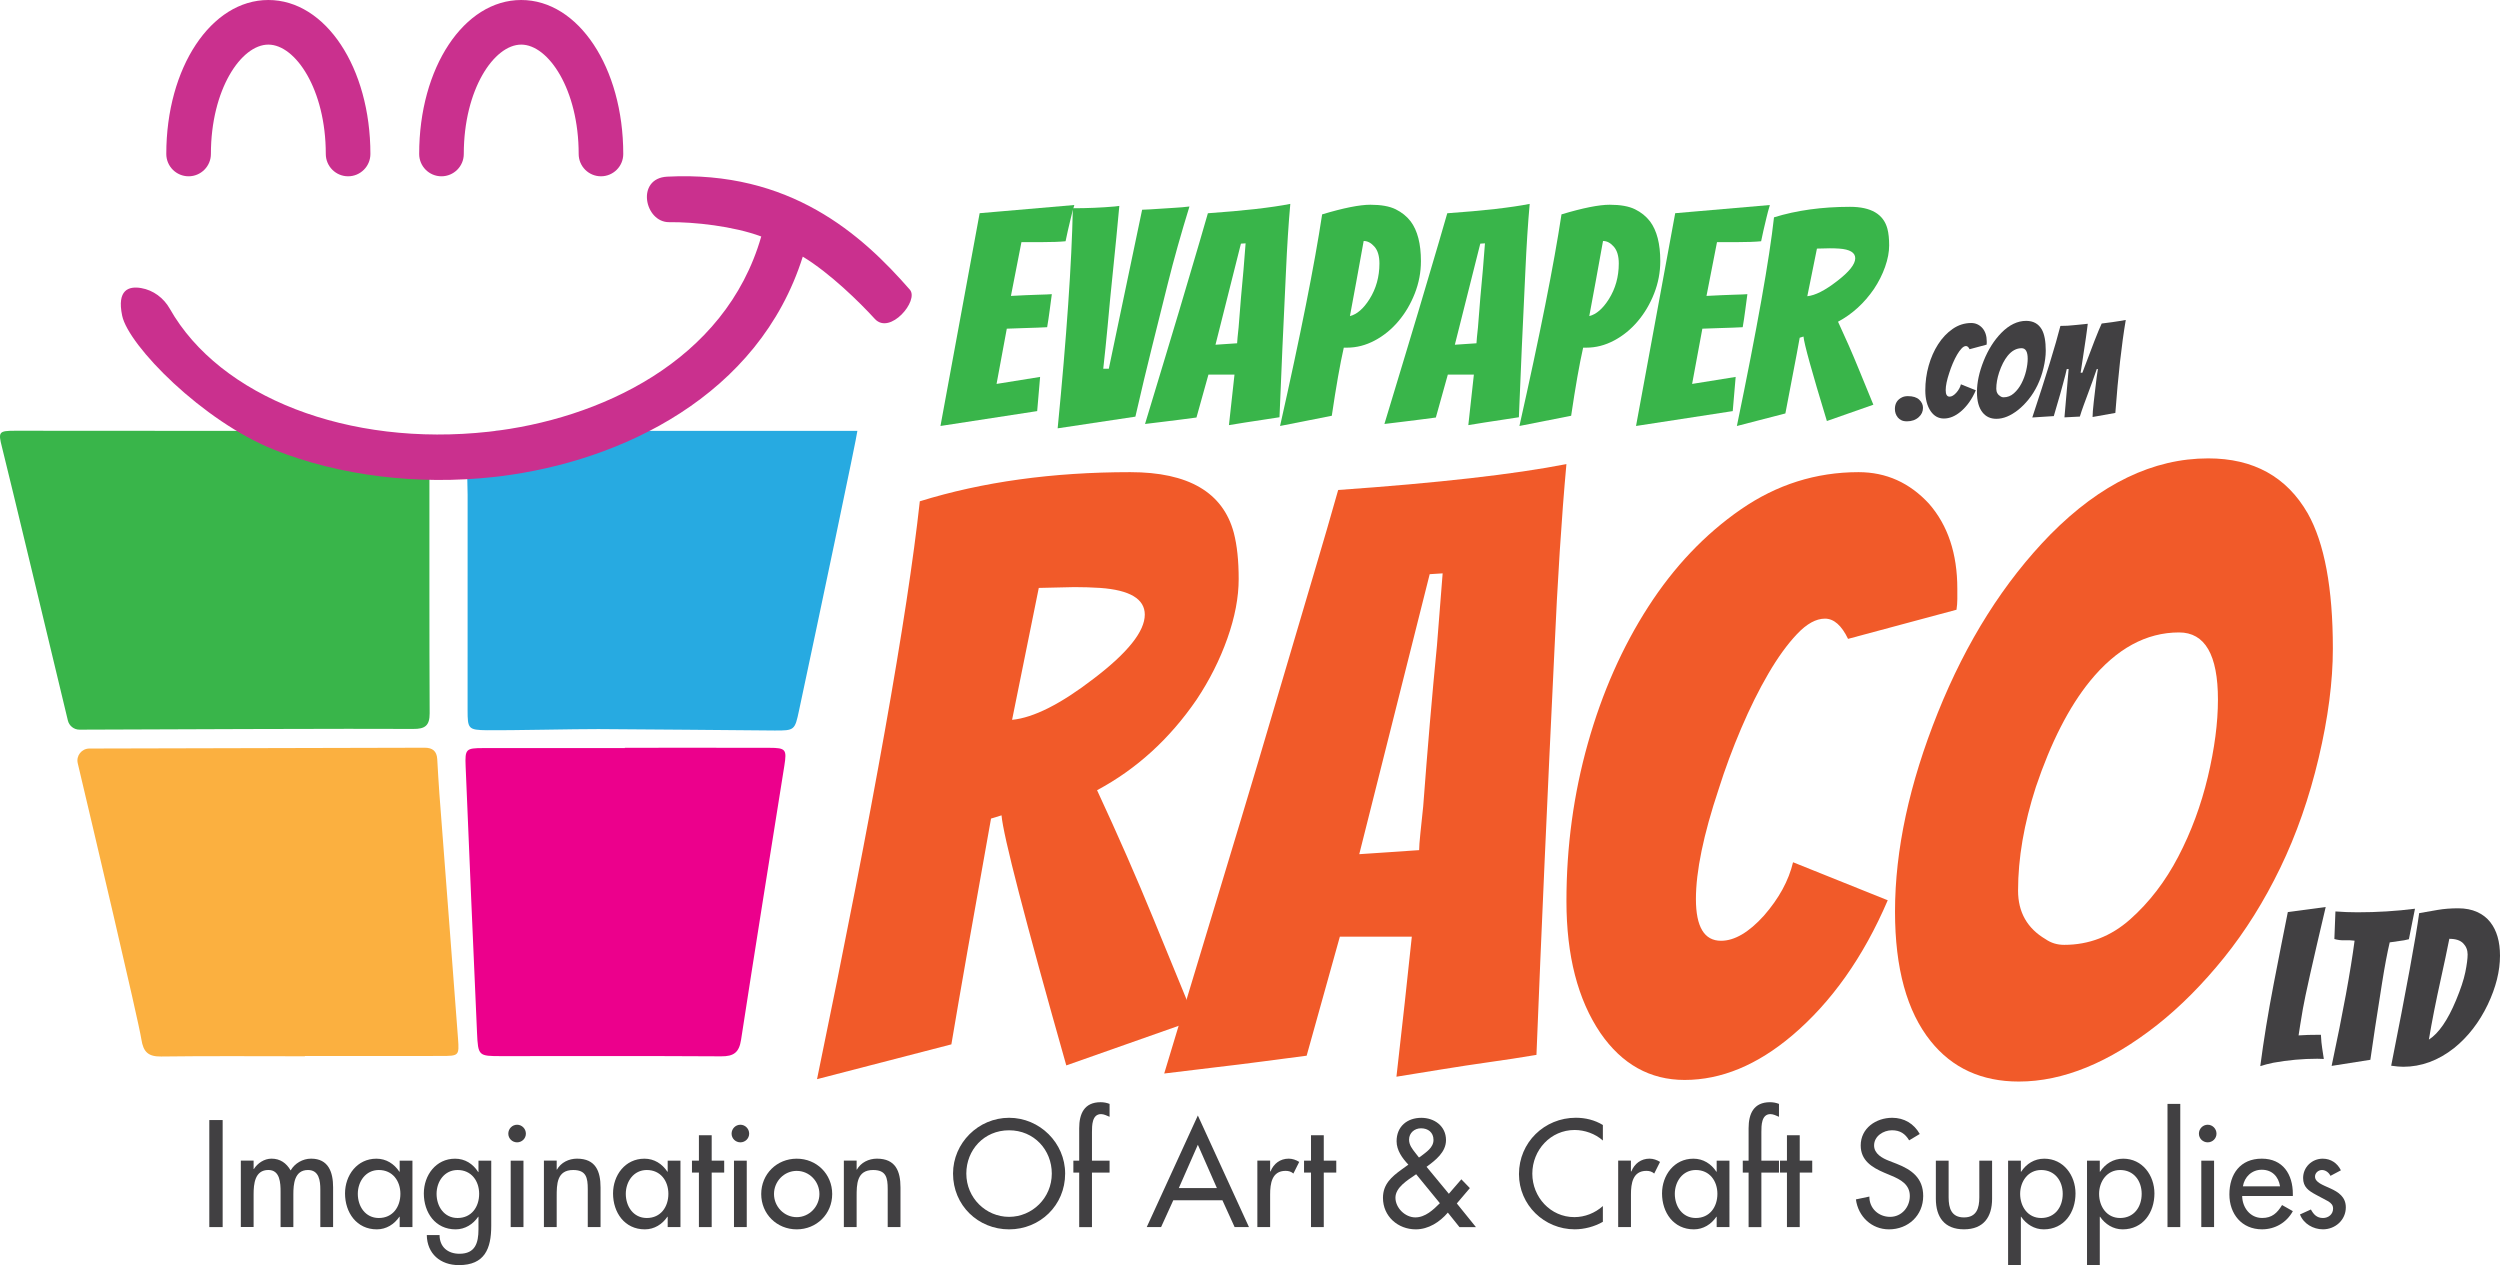 <?xml version="1.0" encoding="utf-8"?>
<!-- Generator: Adobe Illustrator 23.0.2, SVG Export Plug-In . SVG Version: 6.00 Build 0)  -->
<svg version="1.1" id="Layer_1" xmlns="http://www.w3.org/2000/svg" xmlns:xlink="http://www.w3.org/1999/xlink" x="0px" y="0px"
	 viewBox="0 0 827.75 418.88" style="enable-background:new 0 0 827.75 418.88;" xml:space="preserve">
<style type="text/css">
	.st0{display:none;}
	.st1{display:inline;fill:#FBAB1A;}
	.st2{display:inline;fill:#7DC244;}
	.st3{display:inline;fill:#EC0C8C;}
	.st4{display:inline;fill:#198CCD;}
	.st5{fill:#F15A29;}
	.st6{fill:#39B54A;}
	.st7{fill:#414042;}
	.st8{fill:#27AAE1;}
	.st9{fill:#EC008C;}
	.st10{fill:#FBB040;}
	.st11{fill:#CA308E;}
</style>
<g class="st0">
	<path class="st1" d="M4164.42-1925.69l-125.86,125.86c-7.78,7.78-20.51,7.78-28.28,0l-125.86-125.86c-7.78-7.78-7.78-20.51,0-28.28
		l125.86-125.87c7.78-7.78,20.51-7.78,28.28,0l125.86,125.87C4172.2-1946.2,4172.2-1933.47,4164.42-1925.69z"/>
	<path class="st2" d="M4163.88-1616.05l-125.86,125.87c-7.78,7.78-20.51,7.78-28.28,0l-125.86-125.87c-7.78-7.78-7.78-20.51,0-28.28
		l125.86-125.87c7.78-7.78,20.51-7.78,28.28,0l125.86,125.87C4171.66-1636.55,4171.66-1623.82,4163.88-1616.05z"/>
	<path class="st3" d="M4010.63-1771.11l-125.86,125.87c-7.78,7.78-20.51,7.78-28.28,0l-125.86-125.87c-7.78-7.78-7.78-20.51,0-28.28
		l125.86-125.87c7.78-7.78,20.51-7.78,28.28,0l125.86,125.87C4018.41-1791.61,4018.41-1778.89,4010.63-1771.11z"/>
	<path class="st4" d="M4317.59-1770.77l-125.87,125.86c-7.78,7.78-20.51,7.78-28.28,0l-125.86-125.86c-7.78-7.78-7.78-20.51,0-28.28
		l125.86-125.86c7.78-7.78,20.51-7.78,28.28,0l125.87,125.86C4325.36-1791.28,4325.36-1778.55,4317.59-1770.77z"/>
</g>
<g>
	<g>
		<g>
			<g>
				<path class="st5" d="M353.05,352.76c-13.76-48.59-20.9-76.19-21.44-82.8l-3.48,1.07c-5.9,32.87-10.28,57.79-13.13,74.76
					l-44.48,11.52c18.58-89.86,29.92-153.63,34.03-191.33c20.72-6.43,43.95-9.65,69.67-9.65c19.29,0,30.72,6.7,34.3,20.1
					c1.07,4.11,1.61,9.2,1.61,15.27c0,6.08-1.25,12.64-3.75,19.7c-2.5,7.06-5.9,13.8-10.18,20.23
					c-8.93,13.04-19.92,23.04-32.96,30.01c6.97,15.01,13.17,29.17,18.62,42.47c5.45,13.31,10.05,24.52,13.8,33.63L353.05,352.76z
					 M355.73,194.39l-11.79,0.27l-8.84,43.68c7.14-0.71,16.17-5.27,27.06-13.67c11.25-8.57,16.88-15.63,16.88-21.17
					c0-5.18-4.92-8.13-14.74-8.84C361.44,194.48,358.58,194.39,355.73,194.39z"/>
				<path class="st5" d="M443.62,310.15l-10.99,39.39c-4.11,0.54-8.89,1.16-14.34,1.88c-5.45,0.72-10.85,1.39-16.21,2.01
					c-5.36,0.63-10.89,1.3-16.61,2.01c7.32-24.29,13.53-44.84,18.62-61.63c5.09-16.79,9.24-30.59,12.46-41.4
					c3.22-10.81,6.39-21.52,9.51-32.16c3.12-10.63,6.16-20.9,9.11-30.82c2.95-9.91,5.58-18.98,7.9-27.2
					c33.05-2.32,58.24-5.18,75.57-8.57c-1.61,17.69-2.95,38.59-4.02,62.7c-2.32,48.06-4.29,92.36-5.9,132.91
					c-5.36,0.9-10.58,1.7-15.68,2.41c-5.09,0.72-10.36,1.52-15.81,2.41c-5.45,0.9-10.41,1.7-14.87,2.41
					c1.96-17.15,3.66-32.6,5.09-46.36H443.62z M450.05,282.82l19.83-1.34c0-1.07,0.13-2.9,0.4-5.49c0.27-2.59,0.58-5.58,0.94-8.98
					c1.43-19.11,2.95-36.89,4.56-53.32l1.88-23.85l-4.29,0.27L450.05,282.82z"/>
				<path class="st5" d="M569.83,311.49c4.46,0,9.2-2.77,14.2-8.31c5-5.72,8.21-11.61,9.65-17.69l31.35,12.59
					c-8.04,18.76-18.58,33.68-31.62,44.75c-11.61,9.83-23.49,14.74-35.64,14.74c-11.43,0-20.73-5.18-27.87-15.54
					c-7.5-11.07-11.25-25.63-11.25-43.68c0-18.04,2.37-35.46,7.1-52.25c4.73-16.79,11.39-31.84,19.96-45.15
					c8.57-13.31,18.8-24.07,30.68-32.29c11.88-8.21,24.88-12.33,38.99-12.33c9.11,0,16.88,3.48,23.31,10.45
					c6.25,7.15,9.38,16.53,9.38,28.14v3.48c0,1.07-0.09,2.24-0.27,3.48l-35.91,9.65c-2.14-4.46-4.69-6.7-7.64-6.7
					c-2.95,0-6.03,1.7-9.24,5.09c-3.22,3.4-6.39,7.77-9.51,13.13c-3.13,5.36-6.12,11.39-8.98,18.09c-2.86,6.7-5.36,13.44-7.5,20.23
					c-5,15.01-7.5,27.11-7.5,36.31C561.52,306.89,564.29,311.49,569.83,311.49z"/>
				<path class="st5" d="M772.41,214.75c0,10.9-1.57,22.96-4.69,36.17c-3.13,13.22-7.37,25.37-12.73,36.44
					c-5.36,11.08-11.57,20.99-18.62,29.74c-7.06,8.75-14.43,16.17-22.11,22.24c-15.9,12.51-31.18,18.76-45.82,18.76
					c-12.33,0-22.07-4.46-29.21-13.4c-7.86-9.82-11.79-24.12-11.79-42.87c0-20.37,4.73-42.34,14.2-65.92
					c9.47-23.58,21.88-43.23,37.25-58.95c16.61-16.79,34.03-25.19,52.25-25.19c15.01,0,25.99,6.08,32.96,18.22
					C769.64,179.83,772.41,194.75,772.41,214.75z M734.36,231.64c0-14.83-4.29-22.24-12.86-22.24c-10.9,0-20.72,5.36-29.48,16.08
					c-6.97,8.57-12.95,20.28-17.95,35.1c-3.93,12.15-5.89,23.58-5.89,34.3c0,7.15,3.04,12.51,9.11,16.08
					c1.78,1.25,3.84,1.88,6.16,1.88c8.21,0,15.5-2.81,21.84-8.44c6.34-5.63,11.66-12.55,15.94-20.77
					c4.29-8.21,7.54-17.02,9.78-26.39C733.24,247.85,734.36,239.32,734.36,231.64z"/>
			</g>
		</g>
		<g>
			<path class="st6" d="M311.39,141.04l12.97-70.45l31.35-2.71c-0.45,1.48-0.84,2.92-1.16,4.31c-0.32,1.39-0.65,2.76-0.97,4.11
				c-0.32,1.35-0.58,2.55-0.77,3.58c-1.94,0.19-4.58,0.29-7.93,0.29h-6.68l-3.48,17.81c3.55-0.19,6.52-0.32,8.9-0.39
				c2.39-0.06,3.93-0.13,4.64-0.19c-0.26,1.87-0.5,3.69-0.73,5.47c-0.23,1.77-0.5,3.6-0.82,5.47c-0.71,0.06-1.81,0.11-3.29,0.15
				c-1.49,0.03-3.03,0.08-4.65,0.15c-1.61,0.06-3.42,0.13-5.42,0.19l-3.39,18.29l14.42-2.32l-0.97,11.32L311.39,141.04z"/>
			<path class="st6" d="M350.19,141.82c2.97-30.39,4.65-54.67,5.03-72.87c4.77,0,9.39-0.19,13.84-0.58l1.55-0.19
				c-0.71,7.68-1.32,13.98-1.84,18.92c-0.52,4.94-0.92,8.94-1.21,12c-0.29,3.06-0.57,6.02-0.82,8.85
				c-0.45,4.84-0.94,9.55-1.45,14.13h1.84l11.03-52.64c1.81-0.06,3.58-0.16,5.32-0.29c1.74-0.13,3.52-0.24,5.32-0.34
				c1.81-0.1,3.48-0.24,5.03-0.44c-2.77,8.97-5.18,17.53-7.21,25.69c-2.03,8.16-3.81,15.27-5.32,21.34
				c-1.52,6.06-3.31,13.58-5.37,22.55L350.19,141.82z"/>
			<path class="st6" d="M400.12,124.01l-3.97,14.23c-1.49,0.19-3.21,0.42-5.18,0.68c-1.97,0.26-3.92,0.5-5.85,0.73
				c-1.94,0.23-3.93,0.47-6,0.73c2.64-8.77,4.89-16.19,6.73-22.26c1.84-6.06,3.34-11.05,4.5-14.95c1.16-3.9,2.31-7.77,3.44-11.61
				c1.13-3.84,2.23-7.55,3.29-11.13c1.06-3.58,2.02-6.85,2.85-9.82c11.93-0.84,21.03-1.87,27.29-3.1
				c-0.58,6.39-1.06,13.93-1.45,22.64c-0.84,17.35-1.55,33.35-2.13,48c-1.93,0.32-3.82,0.61-5.66,0.87
				c-1.84,0.26-3.74,0.55-5.71,0.87c-1.97,0.32-3.76,0.61-5.37,0.87c0.71-6.19,1.32-11.77,1.84-16.74H400.12z M402.45,114.14
				l7.16-0.48c0-0.39,0.05-1.05,0.15-1.98c0.1-0.93,0.21-2.02,0.34-3.24c0.52-6.9,1.06-13.32,1.64-19.26l0.68-8.61l-1.55,0.1
				L402.45,114.14z"/>
			<path class="st6" d="M423.83,141.04c6.77-30.13,11.42-53.48,13.93-70.06c7.1-2.13,12.42-3.19,15.97-3.19
				c3.55,0,6.34,0.5,8.37,1.5c2.03,1,3.69,2.34,4.98,4.02c2.26,3.03,3.39,7.42,3.39,13.16c0,3.68-0.68,7.24-2.03,10.69
				c-1.35,3.45-3.16,6.52-5.42,9.19c-2.26,2.68-4.87,4.81-7.84,6.39c-2.97,1.58-6.03,2.37-9.19,2.37h-1.06
				c-1.23,5.42-2.55,12.94-3.97,22.55L423.83,141.04z M451.51,79.79c-1.68,9.35-3.19,17.65-4.55,24.87
				c2.32-0.58,4.48-2.45,6.48-5.61c2.19-3.48,3.29-7.42,3.29-11.81c0-2.45-0.55-4.31-1.64-5.56
				C453.99,80.42,452.8,79.79,451.51,79.79z"/>
			<path class="st6" d="M479.38,124.01l-3.97,14.23c-1.49,0.19-3.21,0.42-5.18,0.68c-1.97,0.26-3.92,0.5-5.85,0.73
				c-1.94,0.23-3.93,0.47-6,0.73c2.64-8.77,4.89-16.19,6.73-22.26c1.84-6.06,3.34-11.05,4.5-14.95c1.16-3.9,2.31-7.77,3.44-11.61
				c1.13-3.84,2.23-7.55,3.29-11.13c1.06-3.58,2.02-6.85,2.85-9.82c11.93-0.84,21.03-1.87,27.29-3.1
				c-0.58,6.39-1.06,13.93-1.45,22.64c-0.84,17.35-1.55,33.35-2.13,48c-1.93,0.32-3.82,0.61-5.66,0.87
				c-1.84,0.26-3.74,0.55-5.71,0.87c-1.97,0.32-3.76,0.61-5.37,0.87c0.71-6.19,1.32-11.77,1.84-16.74H479.38z M481.7,114.14
				l7.16-0.48c0-0.39,0.05-1.05,0.15-1.98c0.1-0.93,0.21-2.02,0.34-3.24c0.52-6.9,1.06-13.32,1.64-19.26l0.68-8.61l-1.55,0.1
				L481.7,114.14z"/>
			<path class="st6" d="M503.08,141.04c6.77-30.13,11.42-53.48,13.93-70.06c7.1-2.13,12.42-3.19,15.97-3.19
				c3.55,0,6.34,0.5,8.37,1.5c2.03,1,3.69,2.34,4.98,4.02c2.26,3.03,3.39,7.42,3.39,13.16c0,3.68-0.68,7.24-2.03,10.69
				c-1.35,3.45-3.16,6.52-5.42,9.19c-2.26,2.68-4.87,4.81-7.84,6.39c-2.97,1.58-6.03,2.37-9.19,2.37h-1.06
				c-1.23,5.42-2.55,12.94-3.97,22.55L503.08,141.04z M530.76,79.79c-1.68,9.35-3.19,17.65-4.55,24.87
				c2.32-0.58,4.48-2.45,6.48-5.61c2.19-3.48,3.29-7.42,3.29-11.81c0-2.45-0.55-4.31-1.64-5.56
				C533.24,80.42,532.05,79.79,530.76,79.79z"/>
			<path class="st6" d="M541.69,141.04l12.97-70.45l31.35-2.71c-0.45,1.48-0.84,2.92-1.16,4.31c-0.32,1.39-0.65,2.76-0.97,4.11
				c-0.32,1.35-0.58,2.55-0.77,3.58c-1.94,0.19-4.58,0.29-7.93,0.29h-6.68l-3.48,17.81c3.55-0.19,6.52-0.32,8.9-0.39
				c2.39-0.06,3.93-0.13,4.64-0.19c-0.26,1.87-0.5,3.69-0.73,5.47c-0.23,1.77-0.5,3.6-0.82,5.47c-0.71,0.06-1.81,0.11-3.29,0.15
				c-1.49,0.03-3.03,0.08-4.65,0.15c-1.61,0.06-3.42,0.13-5.42,0.19l-3.39,18.29l14.42-2.32l-0.97,11.32L541.69,141.04z"/>
			<path class="st6" d="M604.88,139.4c-4.97-16.32-7.55-25.64-7.74-27.97l-1.26,0.39c-0.52,2.97-1.29,7.1-2.32,12.39
				c-1.03,5.29-1.84,9.52-2.42,12.68l-16.06,4.16c6.71-32.45,10.8-55.48,12.29-69.09c7.48-2.32,15.87-3.48,25.16-3.48
				c6.97,0,11.1,2.42,12.39,7.26c0.39,1.48,0.58,3.32,0.58,5.52c0,2.19-0.45,4.56-1.35,7.11c-0.9,2.55-2.13,4.98-3.68,7.31
				c-3.23,4.71-7.19,8.32-11.9,10.84c2.52,5.42,4.76,10.53,6.72,15.34c1.97,4.81,3.63,8.85,4.98,12.14L604.88,139.4z M605.85,82.21
				l-4.26,0.1l-3.19,15.77c2.58-0.26,5.84-1.9,9.77-4.94c4.06-3.1,6.1-5.64,6.1-7.64c0-1.87-1.78-2.94-5.32-3.19
				C607.91,82.24,606.88,82.21,605.85,82.21z"/>
		</g>
		<g>
			<path class="st7" d="M761.06,342.82c1.76-0.14,4.23-0.21,7.39-0.21c0.09,1.81,0.23,3.29,0.42,4.42c0.18,1.14,0.31,1.97,0.38,2.51
				c0.07,0.53,0.13,0.89,0.17,1.08l-2.16-0.07c-4.88,0-9.73,0.44-14.56,1.32c-1.58,0.33-3.02,0.7-4.32,1.12
				c1.12-8.59,2.59-17.63,4.42-27.11c1.83-9.48,3.4-17.44,4.7-23.9l12.54-1.67c-4.32,18.3-6.84,29.55-7.56,33.73
				C761.77,338.22,761.3,341.15,761.06,342.82z"/>
			<path class="st7" d="M772.91,310.91l0.35-9.13c2.42,0.19,4.85,0.28,7.32,0.28c6.5,0,12.84-0.39,19.02-1.18l-0.77,3.83
				c-0.23,1.07-0.45,2.17-0.66,3.31c-0.21,1.14-0.41,2.13-0.59,2.96c-1.07,0.28-2.14,0.48-3.21,0.59c-1.07,0.12-2.11,0.27-3.14,0.45
				c-0.84,3.58-1.67,8.01-2.51,13.31c-1.86,11.71-3.16,20.23-3.9,25.57l-12.82,2.02c3.76-17.65,6.29-31.47,7.6-41.46
				c-1.12-0.14-2.23-0.19-3.35-0.14C775.14,311.37,774.03,311.23,772.91,310.91z"/>
			<path class="st7" d="M791.72,352.86c5.06-25.5,8.15-42.34,9.27-50.52c2.04-0.37,4.11-0.73,6.2-1.08
				c2.09-0.35,4.33-0.52,6.72-0.52s4.48,0.41,6.27,1.22c1.79,0.81,3.24,1.94,4.36,3.38c2.14,2.74,3.21,6.44,3.21,11.08
				c0,5.11-1.35,10.5-4.04,16.17c-2.83,5.9-6.55,10.71-11.15,14.42c-5.25,4.14-10.87,6.2-16.86,6.2
				C794.67,353.21,793.35,353.09,791.72,352.86z M804.2,344.22c3.25-2.09,6.25-6.43,8.99-13.03c1.53-3.67,2.55-6.76,3.07-9.27
				c0.51-2.51,0.77-4.48,0.77-5.92c0-1.44-0.49-2.66-1.46-3.66s-2.51-1.5-4.6-1.5c-0.79,4-1.7,8.29-2.72,12.89
				C806.52,331.53,805.17,338.36,804.2,344.22z"/>
		</g>
		<g>
			<path class="st8" d="M283.88,142.66c-34.99,0-84.83,0-119.82,0c-0.25,0.55-0.49,1.09-0.74,1.64c9.59,7.91-5.09,2.53-8.59,7.7
				c-0.18,2.8,0.11,10.26,0.1,11.86c-0.02,23.76-0.02,47.51-0.01,71.27c0,6.15,0.21,6.57,6.42,6.65c7.35,0.09,29.54-0.41,36.89-0.38
				c19.44,0.08,38.89,0.34,58.33,0.47c6.63,0.04,6.71-0.11,8.1-6.63C270.61,206.92,283.88,143.89,283.88,142.66z"/>
			<path class="st9" d="M206.89,247.68c-15.64,0-31.27-0.02-46.91,0.01c-5.72,0.01-6.04,0.31-5.81,6.02
				c1.22,29.39,2.46,58.78,3.77,88.17c0.35,7.8,0.49,7.8,8.18,7.8c24.22,0,48.44-0.08,72.66,0.07c4.16,0.03,5.94-1.26,6.59-5.5
				c4.66-30.29,9.53-60.54,14.34-90.8c0.84-5.31,0.47-5.84-5-5.85c-15.94-0.04-31.88-0.01-47.82-0.01
				C206.89,247.62,206.89,247.65,206.89,247.68z"/>
			<path class="st6" d="M127.11,144.57c-0.24-0.76-0.25-0.79-0.49-1.55c-1.58-0.11-3.15-0.33-4.73-0.33
				c-38.93-0.04-77.86-0.06-116.79-0.07c-5.49,0-5.75,0.33-4.45,5.4c2.08,8.16,18.17,75.32,21.82,90.53
				c0.43,1.79,2.03,3.05,3.87,3.04c16.66-0.07,94.61-0.39,110.47-0.24c3.89,0.04,5.47-1.07,5.45-5.19
				c-0.13-26.52-0.06-53.03-0.08-79.55c0-1.3-0.26-2.6-0.46-4.46C138.08,149.83,117.52,152.46,127.11,144.57z"/>
			<path class="st10" d="M100.94,349.64c15.02,0,30.03,0.01,45.05-0.01c5.95-0.01,6.08-0.04,5.66-5.76
				c-2.02-27.03-4.12-54.05-6.17-81.08c-0.29-3.82-0.48-7.64-0.71-11.46c-0.16-2.62-1.55-3.77-4.16-3.76
				c-17.05,0.04-91.02,0.22-111.02,0.27c-2.56,0.01-4.44,2.39-3.85,4.87c4.42,18.66,20.08,84.98,21.08,91.48
				c0.64,4.13,2.28,5.68,6.55,5.62c15.17-0.21,32.42-0.08,47.59-0.08C100.94,349.69,100.94,349.66,100.94,349.64z"/>
			<g>
				<path class="st11" d="M46.74,95.38c4.02,0.69,7.47,3.28,9.48,6.84c16.56,29.24,59.13,45.87,105.67,40.72
					c36.33-4.05,78.27-23.14,90.16-64.64c-9.27-3.45-22.3-4.83-30.47-4.74c-8.17,0.1-11.14-14.53-0.67-15.07
					c40.7-2.11,64.35,19.09,80.34,37.42c3.14,3.6-6.6,15.15-11.6,9.67c-5-5.48-14.82-15.13-23.85-20.61
					c-14.54,46.13-60.15,67.76-100.27,72.73c-0.66,0.08-1.32,0.16-1.98,0.23c-25.26,2.79-51.04-0.38-72.61-8.95
					c-23.91-9.5-48.42-34.6-50.49-44.45C38.65,95.93,42.62,94.67,46.74,95.38z"/>
				<path class="st11" d="M115.26,58.37c-4.08,0-7.39-3.31-7.39-7.39c0-21.34-10.03-36.21-19.02-36.21c-9,0-19.02,14.87-19.02,36.21
					c0,4.08-3.31,7.39-7.38,7.39c-4.08,0-7.39-3.31-7.39-7.39C55.05,22.4,69.9,0,88.85,0c18.95,0,33.79,22.4,33.79,50.98
					C122.64,55.06,119.33,58.37,115.26,58.37z"/>
				<path class="st11" d="M198.98,58.37c-4.08,0-7.38-3.31-7.38-7.39c0-21.34-10.03-36.21-19.02-36.21c-9,0-19.02,14.87-19.02,36.21
					c0,4.08-3.31,7.39-7.39,7.39c-4.08,0-7.38-3.31-7.38-7.39C138.78,22.4,153.62,0,172.57,0c18.95,0,33.79,22.4,33.79,50.98
					C206.37,55.06,203.06,58.37,198.98,58.37z"/>
			</g>
		</g>
		<g>
			<g>
				<path class="st7" d="M631.4,139.5c-0.76,0-1.38-0.12-1.85-0.36c-0.48-0.24-0.87-0.54-1.18-0.91c-0.65-0.81-0.97-1.75-0.97-2.82
					c0-1.82,0.8-3.12,2.4-3.87c0.53-0.25,1.17-0.38,1.89-0.38c1.68,0,2.94,0.39,3.77,1.18c0.83,0.79,1.24,1.68,1.24,2.69
					c0,1.21-0.46,2.23-1.39,3.07C634.28,139.04,632.98,139.5,631.4,139.5z"/>
				<path class="st7" d="M645.51,131.33c0.7,0,1.45-0.44,2.23-1.31c0.79-0.9,1.29-1.82,1.52-2.78l4.93,1.98
					c-1.26,2.95-2.92,5.29-4.97,7.03c-1.83,1.54-3.69,2.32-5.6,2.32c-1.8,0-3.26-0.81-4.38-2.44c-1.18-1.74-1.77-4.03-1.77-6.86
					c0-2.84,0.37-5.57,1.12-8.21c0.74-2.64,1.79-5,3.14-7.1c1.35-2.09,2.95-3.78,4.82-5.07c1.87-1.29,3.91-1.94,6.13-1.94
					c1.43,0,2.65,0.55,3.66,1.64c0.98,1.12,1.47,2.6,1.47,4.42v0.55c0,0.17-0.01,0.35-0.04,0.55l-5.64,1.52
					c-0.34-0.7-0.74-1.05-1.2-1.05s-0.95,0.27-1.45,0.8c-0.5,0.53-1,1.22-1.49,2.06c-0.49,0.84-0.96,1.79-1.41,2.84
					s-0.84,2.11-1.18,3.18c-0.79,2.36-1.18,4.26-1.18,5.71C644.21,130.61,644.64,131.33,645.51,131.33z"/>
				<path class="st7" d="M677.35,116.13c0,1.71-0.25,3.61-0.74,5.69c-0.49,2.08-1.16,3.99-2,5.73c-0.84,1.74-1.82,3.3-2.93,4.67
					c-1.11,1.38-2.27,2.54-3.47,3.5c-2.5,1.97-4.9,2.95-7.2,2.95c-1.94,0-3.47-0.7-4.59-2.11c-1.24-1.54-1.85-3.79-1.85-6.74
					c0-3.2,0.74-6.65,2.23-10.36c1.49-3.71,3.44-6.79,5.85-9.26c2.61-2.64,5.35-3.96,8.21-3.96c2.36,0,4.08,0.96,5.18,2.86
					C676.91,110.64,677.35,112.99,677.35,116.13z M671.37,118.79c0-2.33-0.67-3.5-2.02-3.5c-1.71,0-3.26,0.84-4.63,2.53
					c-1.09,1.35-2.04,3.19-2.82,5.52c-0.62,1.91-0.93,3.71-0.93,5.39c0,1.12,0.48,1.97,1.43,2.53c0.28,0.2,0.6,0.29,0.97,0.29
					c1.29,0,2.44-0.44,3.43-1.33c1-0.88,1.83-1.97,2.5-3.26c0.67-1.29,1.19-2.67,1.54-4.15
					C671.19,121.33,671.37,119.99,671.37,118.79z"/>
				<path class="st7" d="M689.47,123.42c3.23-8.67,5.36-14.11,6.4-16.3c1.43-0.17,2.6-0.32,3.52-0.46c0.91-0.14,1.69-0.26,2.34-0.36
					c0.65-0.1,1.35-0.22,2.11-0.36c-1.38,8.14-2.53,18.4-3.45,30.78l-7.54,1.35c0-1.01,0.13-2.64,0.38-4.89l0.59-5.05
					c0.28-2.55,0.55-4.53,0.8-5.94h-0.38c-0.39,1.21-0.84,2.48-1.33,3.81c-0.49,1.33-0.99,2.69-1.49,4.06
					c-0.51,1.38-1,2.73-1.5,4.06c-0.49,1.33-0.92,2.6-1.28,3.81c-1.01,0.03-1.87,0.07-2.57,0.13l-2.53,0.13l1.39-16h-0.63
					c-0.06,0.37-0.2,0.99-0.44,1.87s-0.5,1.9-0.8,3.03c-0.29,1.14-0.62,2.32-0.97,3.54c-0.35,1.22-0.68,2.35-0.99,3.39
					c-0.51,1.8-0.87,3.05-1.09,3.75l-7.12,0.46c4.58-13.81,7.68-23.92,9.31-30.32c1.6,0,3.1-0.08,4.51-0.25
					c1.4-0.17,2.92-0.32,4.55-0.46c-0.08,0.62-0.18,1.32-0.27,2.11c-0.1,0.79-0.21,1.61-0.34,2.48c-0.13,0.87-0.26,1.76-0.4,2.67
					c-0.14,0.91-0.32,2.09-0.53,3.54c-0.21,1.45-0.48,3.25-0.82,5.41H689.47z"/>
			</g>
		</g>
	</g>
	<g>
		<path class="st7" d="M73.72,406.29h-4.42v-35.44h4.42V406.29z"/>
		<path class="st7" d="M83.97,387.06h0.09c1.22-1.93,3.43-3.43,5.83-3.43c2.87,0,4.93,1.46,6.34,3.9c1.36-2.35,4-3.9,6.77-3.9
			c5.78,0,7.29,4.51,7.29,9.49v13.16h-4.23v-12.45c0-2.82-0.38-6.44-4.09-6.44c-4.51,0-4.84,4.7-4.84,8.08v10.81H92.9v-11.66
			c0-2.87-0.14-7.24-4.04-7.24c-4.51,0-4.89,4.65-4.89,8.08v10.81h-4.23v-22h4.23V387.06z"/>
		<path class="st7" d="M136.56,406.29h-4.23v-3.43h-0.09c-1.69,2.49-4.32,4.18-7.47,4.18c-6.72,0-10.53-5.59-10.53-11.89
			c0-6.02,4-11.51,10.39-11.51c3.24,0,5.87,1.69,7.61,4.32h0.09v-3.67h4.23V406.29z M132.57,395.29c0-4.28-2.58-7.9-7.14-7.9
			c-4.37,0-6.96,3.81-6.96,7.9c0,4.14,2.49,7.99,6.96,7.99C130.03,403.28,132.57,399.61,132.57,395.29z"/>
		<path class="st7" d="M162.65,405.86c0,7.57-2.16,13.02-10.72,13.02c-6.11,0-10.53-3.76-10.62-9.96h4.23c0,3.95,2.73,6.2,6.58,6.2
			c5.22,0,6.3-3.57,6.3-8.08v-4.18h-0.09c-1.69,2.49-4.37,4.18-7.47,4.18c-6.77,0-10.53-5.59-10.53-11.89
			c0-6.02,4-11.51,10.34-11.51c3.29,0,5.92,1.69,7.66,4.42h0.09v-3.76h4.23V405.86z M158.65,395.29c0-4.28-2.58-7.9-7.14-7.9
			c-4.37,0-6.96,3.81-6.96,7.9c0,4.14,2.49,7.99,6.96,7.99C156.12,403.28,158.65,399.61,158.65,395.29z"/>
		<path class="st7" d="M174.12,375.36c0,1.6-1.32,2.87-2.91,2.87s-2.91-1.27-2.91-2.87c0-1.65,1.32-2.96,2.91-2.96
			S174.12,373.72,174.12,375.36z M173.32,406.29h-4.23v-22h4.23V406.29z"/>
		<path class="st7" d="M184.32,387.25h0.09c1.32-2.35,3.95-3.62,6.63-3.62c6.2,0,7.8,4.18,7.8,9.54v13.11h-4.23v-12.59
			c0-3.76-0.52-6.3-4.84-6.3c-5.45,0-5.45,4.79-5.45,8.79v10.1h-4.23v-22h4.23V387.25z"/>
		<path class="st7" d="M225.3,406.29h-4.23v-3.43h-0.09c-1.69,2.49-4.32,4.18-7.47,4.18c-6.72,0-10.53-5.59-10.53-11.89
			c0-6.02,4-11.51,10.39-11.51c3.24,0,5.87,1.69,7.61,4.32h0.09v-3.67h4.23V406.29z M221.3,395.29c0-4.28-2.58-7.9-7.14-7.9
			c-4.37,0-6.96,3.81-6.96,7.9c0,4.14,2.49,7.99,6.96,7.99C218.76,403.28,221.3,399.61,221.3,395.29z"/>
		<path class="st7" d="M235.64,406.29h-4.23v-18.05h-2.3v-3.95h2.3v-8.41h4.23v8.41h4.14v3.95h-4.14V406.29z"/>
		<path class="st7" d="M248.05,375.36c0,1.6-1.32,2.87-2.91,2.87s-2.91-1.27-2.91-2.87c0-1.65,1.32-2.96,2.91-2.96
			S248.05,373.72,248.05,375.36z M247.25,406.29h-4.23v-22h4.23V406.29z"/>
		<path class="st7" d="M275.54,395.34c0,6.63-5.17,11.7-11.75,11.7c-6.58,0-11.75-5.08-11.75-11.7s5.17-11.7,11.75-11.7
			C270.37,383.63,275.54,388.71,275.54,395.34z M256.27,395.34c0,4.14,3.34,7.66,7.52,7.66s7.52-3.52,7.52-7.66
			c0-4.18-3.34-7.66-7.52-7.66S256.27,391.15,256.27,395.34z"/>
		<path class="st7" d="M283.63,387.25h0.09c1.32-2.35,3.95-3.62,6.63-3.62c6.2,0,7.8,4.18,7.8,9.54v13.11h-4.23v-12.59
			c0-3.76-0.52-6.3-4.84-6.3c-5.45,0-5.45,4.79-5.45,8.79v10.1h-4.23v-22h4.23V387.25z"/>
		<path class="st7" d="M352.67,388.57c0,10.53-8.32,18.47-18.56,18.47c-10.25,0-18.56-7.94-18.56-18.47
			c0-10.15,8.41-18.47,18.56-18.47S352.67,378.42,352.67,388.57z M348.25,388.57c0-7.8-5.83-14.33-14.15-14.33
			s-14.15,6.53-14.15,14.33c0,8.08,6.49,14.33,14.15,14.33C341.76,402.9,348.25,396.65,348.25,388.57z"/>
		<path class="st7" d="M367.38,369.77c-0.85-0.38-1.93-0.89-2.82-0.89c-3.01,0-3.01,3.81-3.01,5.97v9.45h5.83v3.95h-5.83v18.05
			h-4.23v-18.05h-1.93v-3.95h1.93v-10.71c0-4.79,1.64-8.65,7.1-8.65c1.03,0,2.02,0.19,2.96,0.56V369.77z"/>
		<path class="st7" d="M388.48,397.4l-4.04,8.88h-4.75l16.92-36.94l16.92,36.94h-4.75l-4.04-8.88H388.48z M396.61,379.03l-6.3,14.33
			h12.6L396.61,379.03z"/>
		<path class="st7" d="M420.53,387.86h0.14c1.03-2.58,3.2-4.23,6.02-4.23c1.22,0,2.44,0.42,3.48,1.08l-1.93,3.85
			c-0.75-0.66-1.6-0.89-2.58-0.89c-4.56,0-5.12,4.23-5.12,7.8v10.81h-4.23v-22h4.23V387.86z"/>
		<path class="st7" d="M438.3,406.29h-4.23v-18.05h-2.3v-3.95h2.3v-8.41h4.23v8.41h4.14v3.95h-4.14V406.29z"/>
		<path class="st7" d="M479.38,401.49c-2.68,3.15-6.44,5.55-10.62,5.55c-5.92,0-10.86-4.32-10.86-10.43c0-4.51,2.82-6.96,6.2-9.4
			l2.21-1.6c-2.02-2.12-3.9-4.75-3.9-7.75c0-4.89,3.52-7.75,8.18-7.75c4.32,0,8.18,2.73,8.18,7.38c0,4-3.48,6.67-6.44,8.84
			l7.38,8.93l4.14-4.79l2.82,2.91l-4.32,5.08l6.34,7.85h-5.45L479.38,401.49z M468.47,389.08c-2.44,1.69-6.44,4.09-6.44,7.47
			s3.2,6.53,6.58,6.53c3.29,0,5.92-2.49,8.13-4.7l-7.85-9.59L468.47,389.08z M470.4,382.88c1.79-1.41,4.23-2.87,4.23-5.45
			c0-2.49-1.79-3.85-4.14-3.85c-2.12,0-3.95,1.5-3.95,3.76c0,1.79,1.08,3.1,2.11,4.42l1.17,1.5L470.4,382.88z"/>
		<path class="st7" d="M530.7,377.62c-2.54-2.26-6.02-3.48-9.35-3.48c-7.94,0-14,6.63-14,14.47c0,7.75,6.02,14.38,13.91,14.38
			c3.48,0,6.82-1.32,9.45-3.67v5.22c-2.73,1.6-6.2,2.49-9.31,2.49c-10.1,0-18.47-8.04-18.47-18.28c0-10.48,8.41-18.66,18.85-18.66
			c3.1,0,6.25,0.75,8.93,2.4V377.62z"/>
		<path class="st7" d="M540,387.86h0.14c1.03-2.58,3.2-4.23,6.02-4.23c1.22,0,2.44,0.42,3.48,1.08l-1.93,3.85
			c-0.75-0.66-1.6-0.89-2.58-0.89c-4.56,0-5.12,4.23-5.12,7.8v10.81h-4.23v-22H540V387.86z"/>
		<path class="st7" d="M572.62,406.29h-4.23v-3.43h-0.09c-1.69,2.49-4.32,4.18-7.47,4.18c-6.72,0-10.53-5.59-10.53-11.89
			c0-6.02,4-11.51,10.39-11.51c3.24,0,5.88,1.69,7.61,4.32h0.09v-3.67h4.23V406.29z M568.63,395.29c0-4.28-2.58-7.9-7.14-7.9
			c-4.37,0-6.96,3.81-6.96,7.9c0,4.14,2.49,7.99,6.96,7.99C566.09,403.28,568.63,399.61,568.63,395.29z"/>
		<path class="st7" d="M589.02,369.77c-0.85-0.38-1.93-0.89-2.82-0.89c-3.01,0-3.01,3.81-3.01,5.97v9.45h5.83v3.95h-5.83v18.05
			h-4.23v-18.05h-1.93v-3.95h1.93v-10.71c0-4.79,1.64-8.65,7.1-8.65c1.03,0,2.02,0.19,2.96,0.56V369.77z"/>
		<path class="st7" d="M595.89,406.29h-4.23v-18.05h-2.3v-3.95h2.3v-8.41h4.23v8.41h4.14v3.95h-4.14V406.29z"/>
		<path class="st7" d="M632.12,377.57c-1.32-2.21-3.01-3.34-5.69-3.34c-2.82,0-5.92,1.93-5.92,5.03c0,2.77,2.73,4.23,4.93,5.08
			l2.54,0.99c5.03,1.97,8.79,4.75,8.79,10.67c0,6.44-4.98,11.04-11.33,11.04c-5.73,0-10.2-4.23-10.95-9.92l4.46-0.94
			c-0.05,3.9,3.05,6.72,6.86,6.72s6.53-3.2,6.53-6.91c0-3.81-3.06-5.45-6.11-6.72l-2.44-1.03c-4.04-1.74-7.71-4.04-7.71-8.98
			c0-5.73,5.08-9.16,10.43-9.16c3.95,0,7.19,1.93,9.12,5.36L632.12,377.57z"/>
		<path class="st7" d="M645.19,384.29v12.17c0,3.52,0.89,6.63,5.08,6.63s5.08-3.1,5.08-6.63v-12.17h4.23v12.64
			c0,6.02-2.82,10.1-9.31,10.1s-9.31-4.09-9.31-10.1v-12.64H645.19z"/>
		<path class="st7" d="M669.11,387.96h0.09c1.74-2.63,4.37-4.32,7.66-4.32c6.34,0,10.34,5.5,10.34,11.51
			c0,6.3-3.76,11.89-10.53,11.89c-3.1,0-5.78-1.69-7.47-4.18h-0.09v16.03h-4.23v-34.59h4.23V387.96z M682.97,395.29
			c0-4.28-2.58-7.9-7.14-7.9c-4.37,0-6.96,3.81-6.96,7.9c0,4.14,2.49,7.99,6.96,7.99C680.44,403.28,682.97,399.61,682.97,395.29z"/>
		<path class="st7" d="M695.24,387.96h0.09c1.74-2.63,4.37-4.32,7.66-4.32c6.34,0,10.34,5.5,10.34,11.51
			c0,6.3-3.76,11.89-10.53,11.89c-3.1,0-5.78-1.69-7.47-4.18h-0.09v16.03h-4.23v-34.59h4.23V387.96z M709.11,395.29
			c0-4.28-2.58-7.9-7.14-7.9c-4.37,0-6.96,3.81-6.96,7.9c0,4.14,2.49,7.99,6.96,7.99C706.57,403.28,709.11,399.61,709.11,395.29z"/>
		<path class="st7" d="M721.89,406.29h-4.23v-40.79h4.23V406.29z"/>
		<path class="st7" d="M733.88,375.36c0,1.6-1.32,2.87-2.91,2.87s-2.91-1.27-2.91-2.87c0-1.65,1.32-2.96,2.91-2.96
			S733.88,373.72,733.88,375.36z M733.08,406.29h-4.23v-22h4.23V406.29z"/>
		<path class="st7" d="M742.38,395.99c0.05,3.76,2.58,7.28,6.63,7.28c3.24,0,4.98-1.64,6.58-4.28l3.57,2.02
			c-2.07,3.81-5.92,6.02-10.2,6.02c-6.72,0-10.81-5.08-10.81-11.56c0-6.77,3.62-11.84,10.72-11.84c7,0,10.29,5.17,10.29,11.7v0.66
			H742.38z M754.93,392.8c-0.52-3.29-2.68-5.5-6.06-5.5c-3.29,0-5.73,2.35-6.25,5.5H754.93z"/>
		<path class="st7" d="M771.62,389.32c-0.52-1.08-1.6-1.93-2.82-1.93c-1.17,0-2.3,0.94-2.3,2.16c0,1.93,2.54,2.77,5.12,3.95
			s5.08,2.77,5.08,6.25c0,4.18-3.48,7.28-7.57,7.28c-3.2,0-6.44-1.83-7.61-4.93l3.62-1.64c0.89,1.64,1.97,2.82,4,2.82
			c1.79,0,3.34-1.22,3.34-3.1c0-1.17-0.56-1.74-1.55-2.4l-4.14-2.21c-2.44-1.32-4.23-2.54-4.23-5.54c0-3.57,2.91-6.39,6.49-6.39
			c2.68,0,4.84,1.46,6.02,3.85L771.62,389.32z"/>
	</g>
</g>
</svg>
